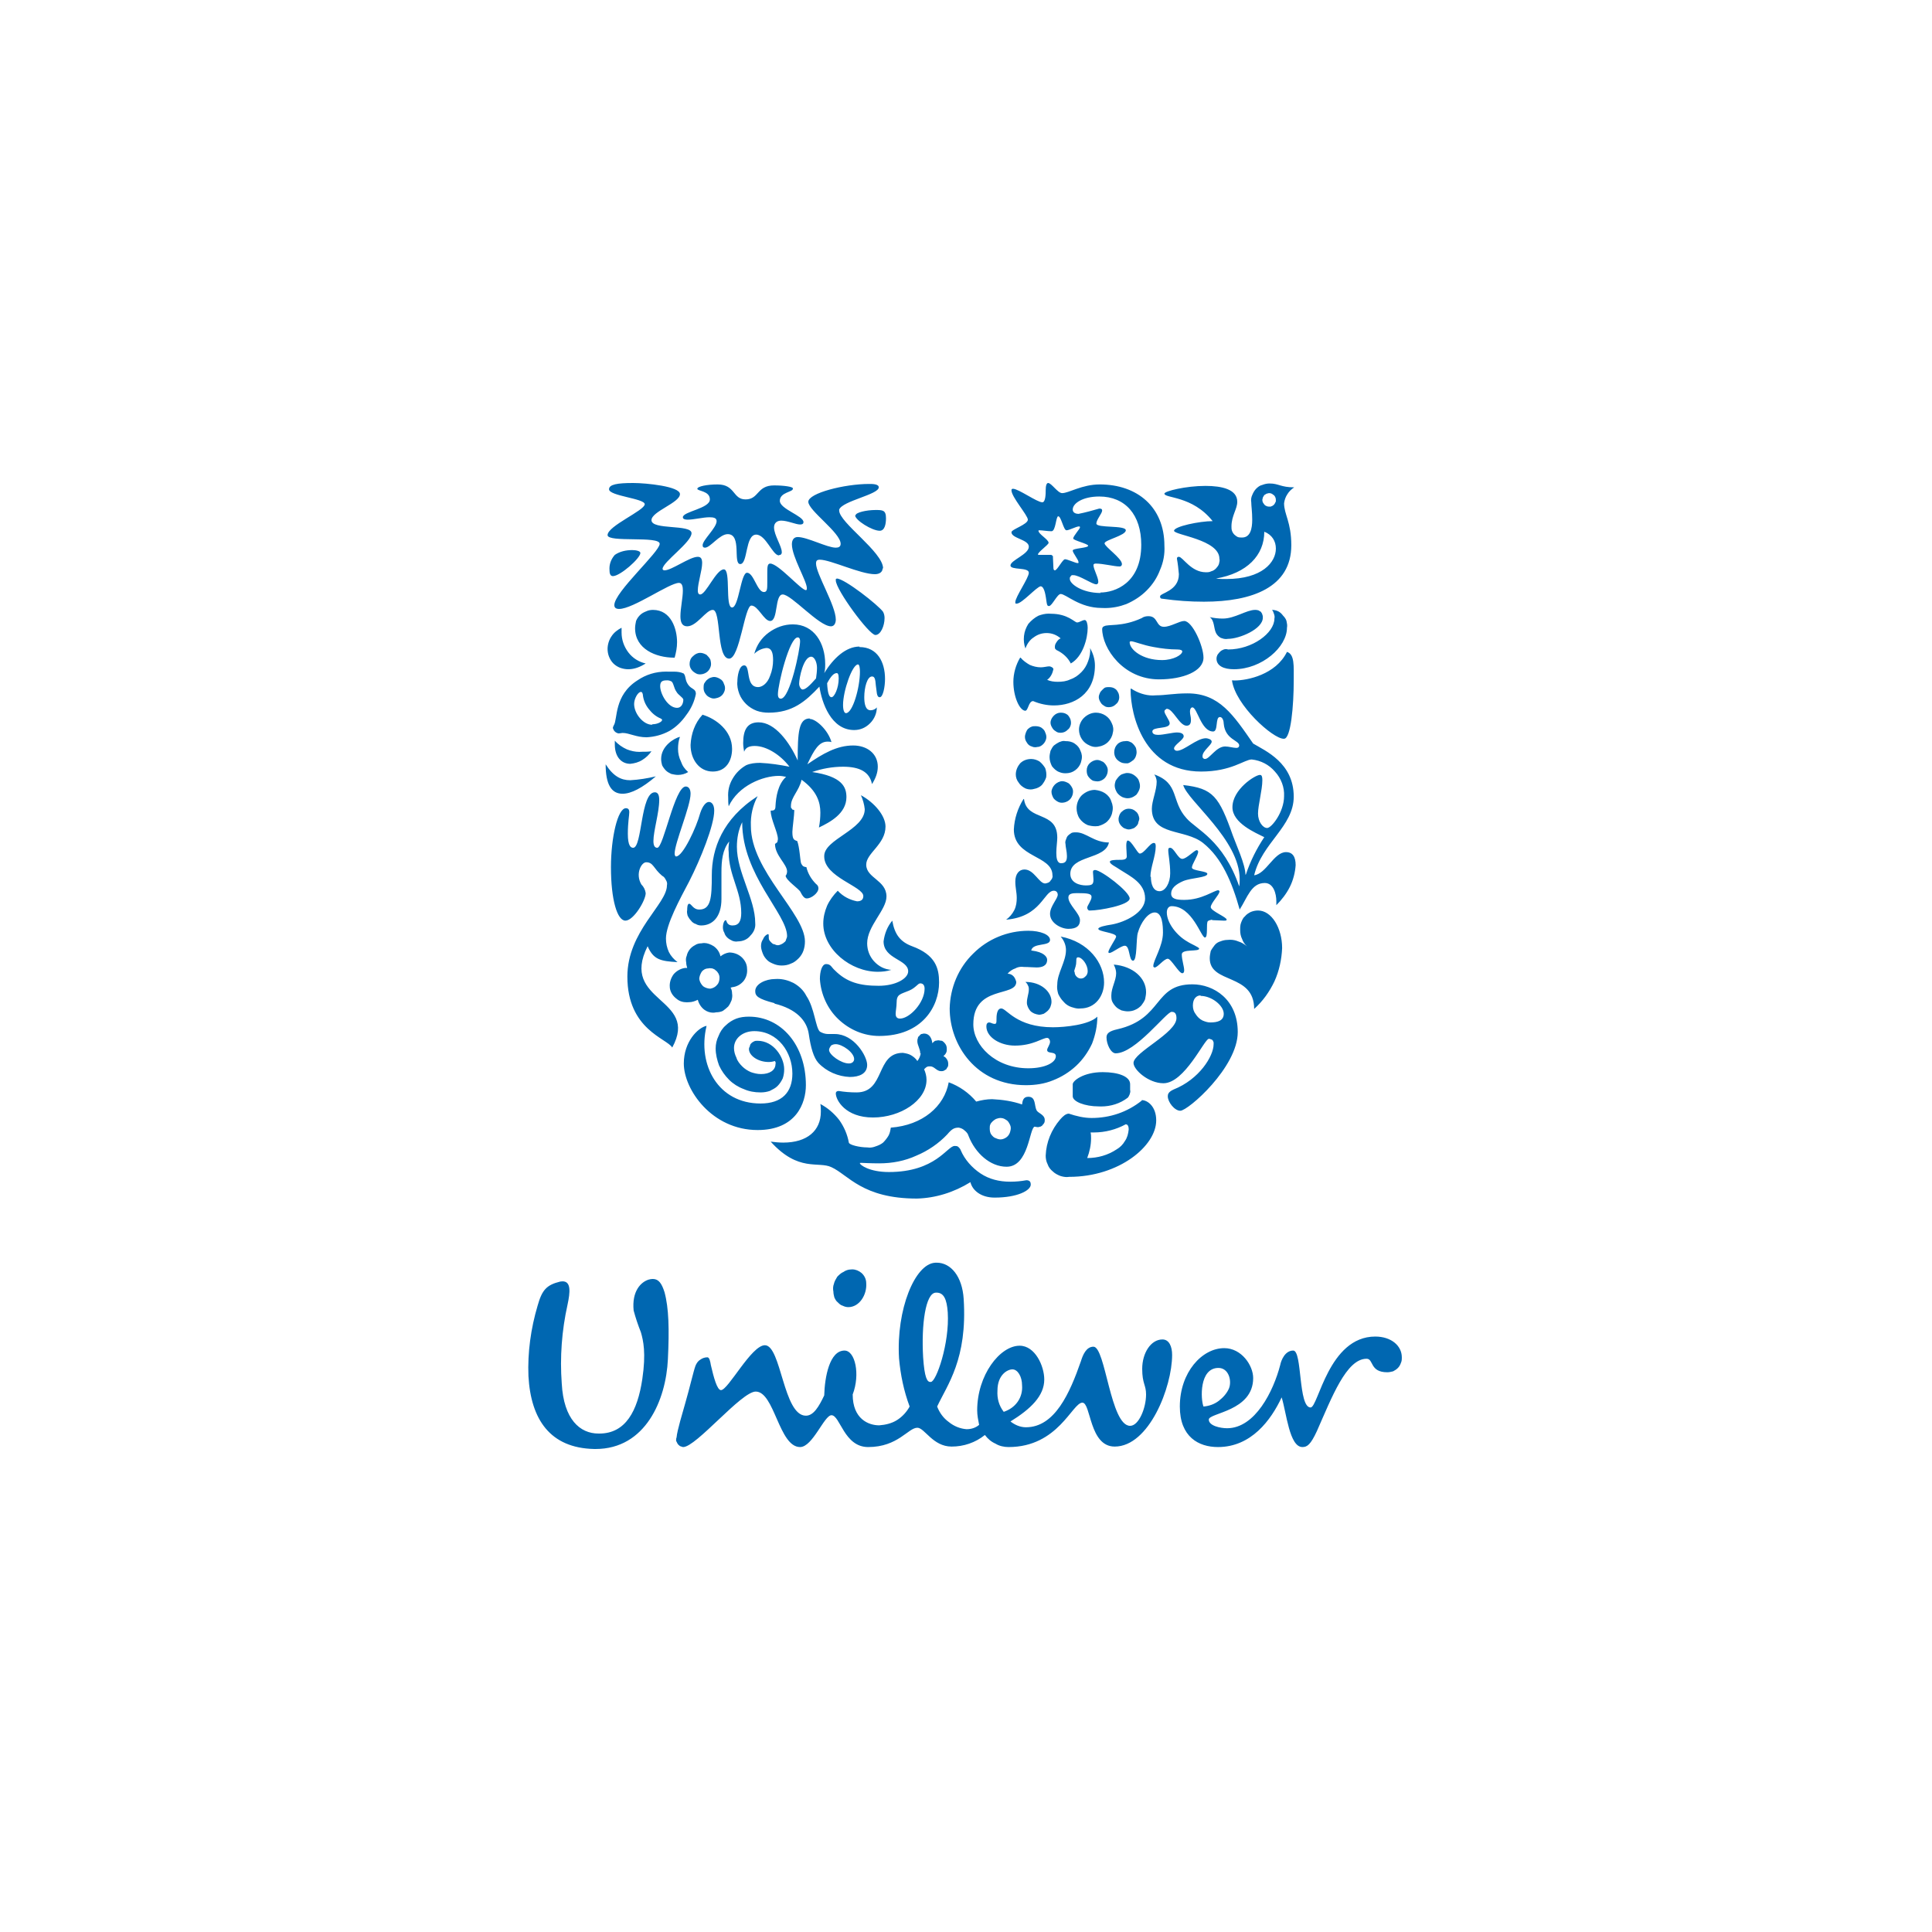 <svg width="128" height="128" viewBox="0 0 128 128" fill="none" xmlns="http://www.w3.org/2000/svg">
<path fill-rule="evenodd" clip-rule="evenodd" d="M84.082 32.671C84.177 32.671 84.274 32.703 84.338 32.767C84.401 32.799 84.465 32.863 84.498 32.959C84.53 33.022 84.53 33.119 84.53 33.214C84.498 33.278 84.465 33.375 84.401 33.438C84.338 33.502 84.274 33.534 84.177 33.566C84.082 33.566 83.985 33.566 83.922 33.534C83.826 33.502 83.762 33.438 83.73 33.375C83.666 33.31 83.634 33.214 83.634 33.119C83.634 33.054 83.666 33.022 83.666 32.959C83.698 32.895 83.73 32.863 83.762 32.799C83.826 32.767 83.858 32.735 83.922 32.703C83.985 32.703 84.017 32.671 84.082 32.671ZM57.996 33.789C57.421 33.789 56.685 33.95 56.685 34.142H56.654C56.654 34.461 57.772 35.164 58.283 35.164C58.604 35.164 58.699 34.749 58.699 34.334C58.699 33.789 58.475 33.789 57.996 33.789ZM47.543 32.095C46.839 32.095 46.2 32.224 46.2 32.384C46.2 32.543 47.031 32.511 47.031 33.087C47.031 33.694 45.241 33.886 45.241 34.27C45.241 34.397 45.401 34.429 45.56 34.429C45.976 34.429 46.584 34.27 46.998 34.27C47.254 34.27 47.478 34.302 47.478 34.526C47.478 34.972 46.551 35.772 46.551 36.123C46.551 36.252 46.615 36.284 46.711 36.284C47.063 36.284 47.67 35.388 48.213 35.388C49.172 35.388 48.534 37.37 49.045 37.37C49.556 37.37 49.364 35.42 50.099 35.42C50.739 35.42 51.187 36.795 51.602 36.795C51.635 36.763 51.666 36.763 51.698 36.763C51.73 36.763 51.73 36.731 51.762 36.699C51.762 36.699 51.794 36.667 51.794 36.635C51.794 36.635 51.794 36.603 51.794 36.571C51.794 36.187 51.282 35.452 51.282 34.941C51.282 34.653 51.474 34.493 51.762 34.493C52.178 34.493 52.721 34.749 53.008 34.749C53.137 34.749 53.232 34.717 53.232 34.589C53.232 34.173 51.666 33.726 51.666 33.183C51.666 32.608 52.529 32.608 52.529 32.384V32.352C52.529 32.255 51.986 32.16 51.282 32.16C50.131 32.16 50.291 33.087 49.396 33.087C48.534 33.087 48.725 32.095 47.543 32.095ZM70.112 34.205C70.303 34.205 70.463 35.133 70.655 35.133C70.847 35.133 71.294 34.877 71.486 34.877C71.518 34.877 71.551 34.877 71.551 34.941C71.551 35.037 71.103 35.517 71.103 35.676C71.103 35.804 72.094 36.028 72.094 36.155C72.094 36.315 71.071 36.315 71.071 36.476C71.071 36.635 71.454 37.082 71.454 37.243V37.274C71.454 37.306 71.422 37.306 71.422 37.306H71.39C71.262 37.306 70.719 37.051 70.559 37.051C70.4 37.051 70.047 37.786 69.888 37.786C69.824 37.786 69.792 37.722 69.792 37.626L69.76 36.922C69.76 36.89 69.76 36.89 69.76 36.859C69.76 36.859 69.76 36.827 69.728 36.827C69.728 36.795 69.696 36.795 69.696 36.795C69.664 36.763 69.664 36.763 69.633 36.763H68.897C68.769 36.763 68.769 36.763 68.769 36.731C68.769 36.571 69.472 36.092 69.472 35.964C69.472 35.74 68.801 35.388 68.801 35.164C68.801 35.133 68.833 35.133 68.865 35.133C69.057 35.133 69.409 35.196 69.664 35.196C69.952 35.196 69.952 34.205 70.112 34.205ZM41.884 36.444C41.468 36.444 41.053 36.539 40.733 36.763C40.477 37.051 40.35 37.403 40.382 37.786C40.382 37.946 40.413 38.17 40.605 38.17C41.085 38.17 42.427 36.987 42.427 36.635C42.427 36.507 42.14 36.444 41.884 36.444ZM83.762 35.228C84.017 35.325 84.209 35.484 84.338 35.676C84.465 35.868 84.53 36.092 84.53 36.347C84.53 37.243 83.634 38.361 81.237 38.361C81.013 38.361 80.789 38.361 80.565 38.329C82.612 37.978 83.762 36.795 83.762 35.228ZM72.829 32.895C74.555 32.895 75.611 34.11 75.611 36.092C75.611 38.649 73.852 39.256 72.893 39.256L72.925 39.288C71.678 39.288 70.879 38.681 70.879 38.361C70.879 38.329 70.879 38.297 70.879 38.265C70.911 38.234 70.911 38.202 70.943 38.17C70.975 38.138 70.975 38.138 71.006 38.105H71.103C71.518 38.105 72.35 38.713 72.637 38.713C72.701 38.713 72.765 38.649 72.765 38.553C72.765 38.234 72.445 37.722 72.445 37.435C72.445 37.37 72.51 37.338 72.605 37.338C73.085 37.338 73.82 37.53 74.171 37.53C74.299 37.53 74.331 37.435 74.331 37.37C74.331 36.987 73.18 36.22 73.18 35.996C73.18 35.772 74.587 35.484 74.587 35.133C74.587 34.781 72.637 35.005 72.637 34.685C72.637 34.429 73.021 34.013 73.021 33.822C73.021 33.726 72.956 33.694 72.829 33.694C72.381 33.822 71.934 33.95 71.454 34.045C71.294 34.045 71.071 33.981 71.071 33.758C71.071 33.343 71.742 32.895 72.829 32.895ZM84.114 32.032C83.954 32.032 83.794 32.063 83.634 32.127C83.474 32.16 83.347 32.255 83.218 32.384C83.123 32.479 83.026 32.639 82.963 32.799C82.899 32.927 82.867 33.119 82.899 33.278C82.899 33.502 82.963 33.918 82.963 34.429C82.963 35.037 82.835 35.612 82.291 35.612C82.196 35.612 82.1 35.612 82.004 35.58C81.94 35.548 81.844 35.484 81.78 35.42C81.716 35.356 81.652 35.261 81.621 35.164C81.588 35.069 81.588 34.972 81.588 34.877C81.588 34.173 81.972 33.726 81.972 33.246C81.972 32.416 80.949 32.192 79.862 32.192C78.552 32.192 77.145 32.543 77.145 32.703C77.145 33.022 78.999 32.831 80.341 34.526C79.479 34.526 77.784 34.877 77.784 35.164C77.784 35.452 80.789 35.74 80.789 37.019C80.821 37.114 80.789 37.243 80.757 37.37C80.725 37.466 80.629 37.594 80.565 37.658C80.47 37.754 80.373 37.818 80.246 37.85C80.117 37.914 80.022 37.914 79.894 37.914C78.903 37.914 78.36 36.89 78.104 36.89C78.072 36.89 78.04 36.89 78.007 36.922C77.975 36.955 77.975 36.987 77.975 37.019C78.04 37.37 78.072 37.69 78.104 38.042C78.104 39.161 76.857 39.288 76.857 39.512C76.857 39.608 76.889 39.672 77.049 39.672C77.944 39.8 78.839 39.864 79.766 39.864C82.963 39.864 85.552 38.905 85.552 36.123C85.552 34.589 85.073 34.078 85.073 33.343C85.105 33.119 85.168 32.927 85.297 32.735C85.392 32.575 85.552 32.416 85.744 32.287C84.849 32.287 84.721 32.032 84.114 32.032ZM69.441 32C69.344 32 69.28 32.16 69.28 32.479C69.28 32.671 69.28 33.278 69.057 33.278C68.705 33.278 67.479 32.383 67.114 32.383C67.049 32.383 67.011 32.411 67.011 32.479C67.011 32.927 68.098 34.142 68.098 34.429C68.098 34.749 67.011 35.069 67.011 35.261C67.011 35.676 68.162 35.74 68.162 36.22C68.162 36.731 66.946 37.114 66.946 37.466C66.946 37.786 68.162 37.562 68.162 37.946C68.162 38.297 67.267 39.544 67.267 39.896C67.267 39.991 67.267 39.991 67.362 39.991C67.709 39.991 68.673 38.879 68.948 38.842C69.22 38.87 69.282 39.521 69.344 39.928C69.376 40.12 69.409 40.152 69.504 40.152C69.696 40.152 70.047 39.353 70.271 39.353C70.623 39.353 71.518 40.279 72.989 40.279C73.062 40.283 73.134 40.285 73.207 40.285C73.701 40.285 74.172 40.191 74.619 40.023C75.13 39.8 75.578 39.512 75.962 39.129C76.378 38.713 76.665 38.265 76.857 37.754C77.081 37.243 77.177 36.699 77.145 36.155C77.145 33.598 75.354 32.095 72.861 32.095C71.678 32.095 70.814 32.671 70.368 32.671C70.079 32.671 69.664 32 69.441 32ZM55.438 38.329C55.438 38.329 55.406 38.361 55.374 38.361C55.374 38.394 55.374 38.426 55.374 38.426V38.457C55.374 39.064 57.58 42.07 57.996 42.07C58.348 42.07 58.604 41.462 58.604 40.95C58.604 40.791 58.572 40.663 58.507 40.535C58.188 40.088 55.95 38.329 55.438 38.329ZM83.155 40.407C82.579 40.407 81.812 40.982 81.013 40.982C80.725 40.982 80.438 40.95 80.149 40.887C80.47 41.111 80.405 41.622 80.565 41.941C80.629 42.07 80.757 42.197 80.884 42.262C81.002 42.308 81.119 42.338 81.236 42.338C81.279 42.338 81.321 42.334 81.364 42.325C82.1 42.325 83.666 41.686 83.666 40.919C83.666 40.855 83.666 40.791 83.634 40.727C83.634 40.663 83.571 40.599 83.538 40.535C83.474 40.503 83.442 40.471 83.379 40.439C83.282 40.407 83.218 40.407 83.155 40.407ZM43.259 40.407C43.099 40.407 42.938 40.439 42.811 40.503C42.651 40.567 42.524 40.631 42.395 40.758C42.3 40.855 42.203 40.982 42.14 41.142C42.108 41.303 42.076 41.462 42.076 41.622C42.076 42.997 43.451 43.572 44.666 43.572H44.697C44.793 43.221 44.857 42.9 44.857 42.549C44.857 41.686 44.474 40.407 43.259 40.407ZM41.948 32C40.893 32 40.35 32.095 40.35 32.416C40.35 32.863 42.715 33.022 42.715 33.406C42.715 33.822 40.253 34.845 40.253 35.452C40.253 35.964 43.706 35.484 43.706 36.028C43.706 36.571 40.701 39.224 40.701 40.088C40.701 40.279 40.829 40.344 41.02 40.344C41.948 40.344 44.345 38.618 44.985 38.618C45.209 38.618 45.241 38.905 45.241 39.129C45.241 39.608 45.08 40.312 45.08 40.823C45.08 41.206 45.177 41.495 45.528 41.495C46.168 41.495 46.775 40.407 47.222 40.407C47.798 40.407 47.446 43.636 48.31 43.636C49.013 43.636 49.332 40.12 49.78 40.12C50.228 40.12 50.611 41.142 51.027 41.142C51.57 41.142 51.314 39.385 51.858 39.385C52.433 39.385 54.256 41.495 55.055 41.495C55.279 41.495 55.374 41.271 55.374 41.047C55.374 40.12 54.064 38.01 54.064 37.338C54.064 37.146 54.128 37.082 54.32 37.082C55.023 37.082 57.005 38.042 57.964 38.042C58.283 38.042 58.475 37.882 58.475 37.658H58.507C58.507 36.571 55.598 34.621 55.598 33.822C55.598 33.789 55.598 33.789 55.598 33.758C55.822 33.183 58.22 32.767 58.22 32.287C58.22 32.063 57.804 32.063 57.58 32.063C55.95 32.063 53.553 32.671 53.553 33.246C53.553 33.822 55.695 35.293 55.695 36.028C55.695 36.22 55.566 36.284 55.374 36.284C54.799 36.284 53.488 35.58 52.849 35.58C52.594 35.58 52.465 35.772 52.465 36.06C52.465 36.89 53.456 38.489 53.456 38.969C53.456 39.032 53.456 39.097 53.392 39.097C53.073 39.097 51.57 37.338 51.027 37.338C50.835 37.338 50.835 37.594 50.835 37.978V38.585C50.835 39.001 50.835 39.224 50.611 39.224C50.163 39.224 49.94 37.946 49.493 37.946C49.077 37.946 48.949 40.247 48.502 40.247C48.022 40.247 48.437 37.722 47.958 37.722C47.446 37.722 46.775 39.385 46.392 39.385C46.263 39.385 46.231 39.256 46.231 39.129C46.231 38.618 46.519 37.786 46.519 37.306C46.519 37.051 46.455 36.89 46.231 36.89C45.688 36.89 44.505 37.786 44.026 37.786C43.962 37.786 43.897 37.754 43.897 37.69C43.897 37.243 45.816 35.931 45.816 35.325C45.816 34.717 43.162 35.133 43.162 34.461C43.162 33.886 45.049 33.31 45.049 32.735C45.049 32.224 42.811 32 41.948 32ZM74.939 42.486C75.13 42.486 75.706 42.741 76.441 42.869C76.953 42.965 77.496 43.029 78.007 43.029C78.231 43.029 78.328 43.092 78.328 43.157C78.328 43.38 77.752 43.732 76.985 43.732C75.674 43.732 74.843 43.029 74.843 42.549C74.843 42.517 74.874 42.486 74.939 42.486ZM69.48 40.655C69.244 40.655 69.011 40.712 68.801 40.791C68.545 40.919 68.321 41.111 68.129 41.334C67.97 41.59 67.874 41.846 67.842 42.133C67.81 42.421 67.842 42.709 67.938 42.965C68.034 42.678 68.226 42.389 68.482 42.23C68.737 42.038 69.025 41.941 69.344 41.941C69.696 41.941 70.016 42.07 70.271 42.294C70.176 42.325 70.079 42.421 70.016 42.517C69.952 42.613 69.888 42.709 69.888 42.837C69.888 42.9 69.888 42.965 69.92 42.997C69.952 43.029 70.016 43.092 70.047 43.092C70.431 43.284 70.751 43.572 70.943 43.956C71.742 43.508 72.062 42.294 72.062 41.59C72.062 41.366 71.997 41.079 71.87 41.079C71.71 41.079 71.518 41.239 71.359 41.239C71.198 41.239 70.751 40.663 69.633 40.663C69.581 40.657 69.53 40.655 69.48 40.655ZM41.181 41.59C40.925 41.718 40.669 41.91 40.509 42.165C40.35 42.389 40.253 42.709 40.253 42.997C40.253 43.157 40.285 43.348 40.35 43.508C40.413 43.668 40.509 43.828 40.637 43.956C40.765 44.083 40.925 44.18 41.085 44.243C41.276 44.307 41.436 44.339 41.628 44.339C42.044 44.339 42.427 44.18 42.779 43.956C42.332 43.859 41.916 43.604 41.628 43.221C41.341 42.837 41.181 42.389 41.181 41.91C41.181 41.814 41.181 41.686 41.181 41.59ZM84.274 40.407C84.338 40.471 84.369 40.567 84.401 40.663C84.433 40.758 84.465 40.855 84.433 40.982C84.433 41.941 82.963 43.029 81.364 43.029C81.316 43.013 81.268 43.005 81.221 43.005C81.173 43.005 81.124 43.013 81.076 43.029C81.013 43.061 80.917 43.092 80.853 43.157C80.789 43.221 80.725 43.284 80.662 43.38C80.629 43.445 80.597 43.54 80.597 43.636C80.597 44.115 81.076 44.339 81.748 44.339C83.602 44.339 85.265 42.869 85.265 41.59C85.297 41.43 85.265 41.303 85.233 41.142C85.2 41.014 85.105 40.887 85.009 40.791C84.913 40.663 84.817 40.567 84.689 40.503C84.561 40.439 84.401 40.407 84.274 40.407ZM46.392 43.253C46.2 43.253 46.039 43.348 45.912 43.476C45.752 43.604 45.688 43.796 45.688 43.988C45.688 44.115 45.72 44.243 45.816 44.371C45.88 44.467 46.008 44.563 46.136 44.627C46.211 44.665 46.285 44.68 46.367 44.68C46.424 44.68 46.485 44.672 46.551 44.659C46.679 44.627 46.806 44.563 46.903 44.467C46.998 44.371 47.063 44.243 47.095 44.115C47.127 43.988 47.095 43.828 47.063 43.7C46.998 43.572 46.903 43.476 46.806 43.38C46.679 43.316 46.551 43.253 46.392 43.253ZM76.09 40.823C75.93 40.823 75.77 40.855 75.643 40.95C74.331 41.558 73.372 41.334 73.148 41.495C73.117 41.495 73.085 41.527 73.053 41.558C73.053 41.59 73.021 41.622 73.021 41.654C73.021 42.965 74.428 45.01 76.793 45.01C78.391 45.01 79.734 44.467 79.734 43.572C79.734 42.805 78.999 41.142 78.455 41.142C78.136 41.142 77.561 41.527 77.113 41.527C76.57 41.527 76.729 40.823 76.09 40.823ZM53.744 43.508C53.967 43.508 54.128 43.892 54.128 44.243C54.128 44.467 54.096 44.723 54.064 44.947C53.616 45.458 53.361 45.682 53.169 45.682C53.073 45.682 52.945 45.49 52.945 45.298C52.945 44.915 53.232 43.508 53.744 43.508ZM55.438 44.595C55.503 44.595 55.566 44.659 55.566 44.947C55.566 45.587 55.279 46.193 55.087 46.193C54.927 46.193 54.831 45.906 54.799 45.266C55.055 44.787 55.247 44.595 55.438 44.595ZM47.319 44.85C47.222 44.85 47.127 44.883 47.031 44.915C46.967 44.947 46.871 45.01 46.806 45.074C46.743 45.139 46.711 45.203 46.647 45.298C46.615 45.395 46.615 45.49 46.615 45.587C46.615 45.714 46.647 45.842 46.743 45.97C46.806 46.066 46.903 46.162 47.063 46.225C47.138 46.263 47.212 46.279 47.288 46.279C47.341 46.279 47.393 46.27 47.446 46.257C47.606 46.225 47.734 46.162 47.83 46.066C47.926 45.97 47.989 45.842 48.022 45.714C48.054 45.554 48.022 45.426 47.958 45.298C47.926 45.171 47.83 45.042 47.702 44.979C47.606 44.915 47.446 44.85 47.319 44.85ZM52.849 42.23C52.977 42.23 53.008 42.357 53.008 42.486C53.008 43.029 52.338 46.289 51.73 46.289C51.57 46.289 51.538 46.13 51.538 46.001C51.538 45.331 52.305 42.23 52.849 42.23ZM73.469 45.522C73.404 45.522 73.309 45.522 73.213 45.554C73.148 45.587 73.085 45.65 73.021 45.714C72.956 45.778 72.893 45.842 72.861 45.938C72.829 46.001 72.797 46.098 72.797 46.193C72.797 46.322 72.861 46.449 72.925 46.546C72.989 46.673 73.117 46.737 73.213 46.801C73.288 46.839 73.362 46.854 73.444 46.854C73.502 46.854 73.562 46.846 73.628 46.833C73.756 46.801 73.852 46.737 73.948 46.641C74.044 46.577 74.107 46.449 74.139 46.322C74.171 46.193 74.139 46.033 74.107 45.938C74.044 45.809 73.98 45.682 73.852 45.618C73.756 45.554 73.628 45.522 73.469 45.522ZM44.218 45.074C44.313 45.074 44.41 45.107 44.474 45.139C44.633 45.234 44.633 45.587 44.825 45.842C44.921 46.033 45.272 46.225 45.272 46.354C45.272 46.609 45.145 46.897 44.857 46.897C44.25 46.897 43.738 45.97 43.738 45.458C43.738 45.107 43.93 45.074 44.218 45.074ZM72.221 42.932C72.254 43.221 72.189 43.54 72.094 43.796C71.997 44.083 71.838 44.339 71.646 44.531C71.422 44.755 71.198 44.915 70.911 45.01C70.655 45.139 70.368 45.171 70.079 45.171C69.824 45.171 69.6 45.139 69.376 45.042C69.6 44.883 69.728 44.627 69.792 44.339C69.792 44.243 69.633 44.148 69.504 44.148C69.376 44.148 69.153 44.212 68.961 44.212C68.705 44.212 68.45 44.148 68.226 44.051C68.002 43.924 67.778 43.764 67.618 43.572H67.586C67.299 44.051 67.138 44.627 67.138 45.171C67.138 46.13 67.522 47.025 67.905 47.089C67.911 47.089 67.916 47.09 67.921 47.09C68.13 47.09 68.137 46.449 68.45 46.449C68.897 46.641 69.376 46.737 69.824 46.737C71.135 46.737 72.542 46.001 72.542 44.083C72.542 43.668 72.413 43.284 72.221 42.932ZM56.845 44.02C56.941 44.02 56.973 44.275 56.973 44.499C56.973 45.554 56.493 47.248 56.046 47.248C55.95 47.248 55.854 47.089 55.854 46.705C55.854 45.778 56.462 44.02 56.845 44.02ZM46.519 47.344C46.527 47.347 46.536 47.349 46.544 47.352C46.547 47.349 46.55 47.347 46.551 47.344H46.519ZM42.459 45.842C42.524 45.842 42.555 45.874 42.587 46.001C42.619 46.354 42.747 46.673 42.971 46.96C43.194 47.248 43.451 47.472 43.77 47.6C43.834 47.632 43.866 47.664 43.866 47.696C43.866 47.824 43.546 47.984 43.227 47.984L43.194 48.016C42.619 48.016 42.012 47.281 42.012 46.641C42.012 46.289 42.268 45.842 42.459 45.842ZM52.529 41.366C51.954 41.366 51.411 41.558 50.931 41.91C50.452 42.262 50.131 42.741 49.972 43.316C50.196 43.092 50.483 42.965 50.771 42.932C51.123 42.932 51.219 43.253 51.219 43.732C51.219 44.083 51.155 44.435 51.027 44.755C50.835 45.331 50.452 45.522 50.228 45.522C49.364 45.522 49.748 44.083 49.301 44.083C48.949 44.083 48.853 44.85 48.853 45.139C48.821 45.426 48.885 45.714 48.981 45.97C49.077 46.225 49.237 46.449 49.428 46.641C49.62 46.833 49.876 46.992 50.131 47.089C50.388 47.184 50.675 47.216 50.931 47.216C52.497 47.216 53.361 46.481 54.288 45.49C54.447 46.546 55.055 48.367 56.589 48.367C57.005 48.367 57.356 48.208 57.644 47.919C57.932 47.632 58.092 47.248 58.092 46.865C57.996 46.992 57.837 47.057 57.676 47.057C57.324 47.057 57.26 46.577 57.26 46.193C57.26 45.554 57.452 44.818 57.772 44.818C57.932 44.818 57.996 44.947 58.028 45.426C58.092 45.778 58.059 46.193 58.283 46.193C58.507 46.193 58.635 45.49 58.635 44.979C58.635 43.859 58.124 42.869 56.941 42.869V42.837C56.046 42.837 55.215 43.604 54.607 44.595C54.671 44.404 54.671 44.18 54.671 43.988C54.671 42.613 53.936 41.366 52.529 41.366ZM70.271 47.216C70.112 47.216 69.952 47.281 69.824 47.408C69.696 47.536 69.6 47.696 69.6 47.888C69.6 48.016 69.664 48.143 69.728 48.24C69.792 48.367 69.92 48.431 70.016 48.495C70.091 48.533 70.166 48.548 70.247 48.548C70.304 48.548 70.366 48.541 70.431 48.527C70.559 48.495 70.655 48.431 70.751 48.335C70.847 48.272 70.911 48.143 70.943 48.016C70.975 47.888 70.943 47.727 70.911 47.632C70.847 47.505 70.783 47.376 70.655 47.313C70.559 47.248 70.431 47.216 70.271 47.216ZM44.124 44.496C43.447 44.496 42.8 44.689 42.236 45.074C40.669 46.066 40.925 47.664 40.669 48.048C40.637 48.111 40.605 48.175 40.605 48.24C40.637 48.335 40.669 48.399 40.733 48.464C40.797 48.527 40.861 48.559 40.957 48.591C41.085 48.591 41.181 48.559 41.244 48.559C41.692 48.559 42.14 48.847 42.843 48.847C43.386 48.815 43.866 48.687 44.345 48.431C44.793 48.175 45.177 47.792 45.464 47.376C45.784 46.96 46.008 46.481 46.104 45.97C46.104 45.618 45.816 45.682 45.593 45.363C45.369 45.042 45.464 44.85 45.304 44.627C45.112 44.531 44.889 44.499 44.666 44.499H44.282C44.229 44.497 44.177 44.496 44.124 44.496ZM85.265 43.189C84.527 44.695 82.643 45.083 81.805 45.083C81.736 45.083 81.674 45.08 81.621 45.074C81.84 46.714 84.331 48.944 85.044 48.944C85.054 48.944 85.064 48.944 85.073 48.943C85.521 48.943 85.713 46.769 85.713 45.074C85.713 44.115 85.776 43.348 85.265 43.189ZM72.605 47.216C72.318 47.216 72.03 47.344 71.806 47.568C71.614 47.76 71.486 48.048 71.486 48.335C71.486 48.559 71.551 48.783 71.678 48.975C71.806 49.166 71.966 49.294 72.189 49.39C72.314 49.453 72.45 49.488 72.593 49.488C72.67 49.488 72.75 49.477 72.829 49.455C73.053 49.422 73.277 49.294 73.404 49.166C73.564 49.007 73.692 48.783 73.724 48.559C73.788 48.335 73.756 48.111 73.66 47.919C73.564 47.696 73.436 47.536 73.245 47.408C73.053 47.281 72.829 47.216 72.605 47.216ZM68.609 48.111C68.513 48.111 68.418 48.111 68.353 48.143C68.258 48.175 68.162 48.24 68.098 48.303C68.034 48.367 68.002 48.464 67.97 48.527C67.938 48.623 67.905 48.719 67.905 48.815C67.905 48.943 67.938 49.071 68.034 49.199C68.098 49.326 68.226 49.422 68.353 49.455C68.429 49.492 68.503 49.507 68.578 49.507C68.631 49.507 68.684 49.5 68.737 49.486C68.897 49.486 69.025 49.39 69.121 49.294C69.217 49.199 69.28 49.071 69.312 48.943C69.344 48.815 69.312 48.655 69.249 48.527C69.217 48.399 69.121 48.303 68.993 48.208C68.897 48.143 68.737 48.111 68.609 48.111ZM78.999 46.865C79.319 46.865 79.574 48.464 80.373 48.464C80.725 48.464 80.501 47.505 80.821 47.505C81.013 47.505 81.076 47.792 81.076 47.951C81.173 49.007 82.1 49.039 82.1 49.39C82.1 49.455 82.067 49.55 81.908 49.55C81.716 49.55 81.397 49.455 81.173 49.455C80.565 49.455 80.149 50.285 79.83 50.285C79.766 50.285 79.734 50.253 79.703 50.222C79.67 50.19 79.67 50.126 79.67 50.093C79.67 49.742 80.278 49.358 80.278 49.134C80.278 48.975 79.99 48.91 79.894 48.91C79.287 48.91 78.455 49.742 77.975 49.742C77.88 49.742 77.784 49.678 77.784 49.582C77.784 49.358 78.423 49.007 78.423 48.783C78.423 48.559 78.136 48.527 77.975 48.527C77.688 48.527 77.081 48.687 76.729 48.687C76.505 48.687 76.346 48.623 76.346 48.464C76.346 48.111 77.496 48.335 77.496 47.919C77.496 47.727 77.145 47.313 77.145 47.121C77.145 47.089 77.177 47.025 77.208 47.025C77.24 46.992 77.272 46.96 77.305 46.96C77.72 46.96 78.136 48.08 78.615 48.08C78.839 48.08 78.903 47.919 78.903 47.696C78.903 47.472 78.839 47.344 78.839 47.152C78.839 46.929 78.935 46.865 78.999 46.865ZM74.64 49.094C74.612 49.094 74.584 49.097 74.555 49.102C74.363 49.102 74.171 49.166 74.044 49.294C73.884 49.455 73.82 49.647 73.82 49.838C73.82 49.966 73.852 50.126 73.948 50.253C74.012 50.349 74.139 50.445 74.268 50.509C74.395 50.573 74.555 50.573 74.715 50.573C74.843 50.541 74.971 50.445 75.098 50.349C75.195 50.253 75.259 50.126 75.29 49.966C75.322 49.838 75.29 49.678 75.259 49.55C75.195 49.422 75.098 49.294 74.971 49.199C74.866 49.146 74.762 49.094 74.64 49.094ZM40.733 49.071C40.733 49.134 40.733 49.231 40.733 49.326C40.733 50.158 41.181 50.605 41.757 50.605C42.044 50.573 42.3 50.509 42.555 50.349C42.811 50.19 43.003 49.998 43.162 49.774C42.938 49.806 42.747 49.806 42.524 49.806C42.468 49.811 42.412 49.814 42.356 49.814C42.084 49.814 41.797 49.752 41.533 49.647C41.244 49.518 40.957 49.326 40.733 49.071ZM46.544 47.352C46.037 47.894 45.784 48.626 45.752 49.358C45.752 50.317 46.328 51.117 47.222 51.117C48.118 51.117 48.502 50.382 48.502 49.614C48.502 48.41 47.434 47.615 46.544 47.352ZM70.488 49.09C70.393 49.09 70.292 49.119 70.176 49.166C70.047 49.231 69.952 49.294 69.824 49.39C69.728 49.486 69.664 49.614 69.6 49.742C69.568 49.869 69.536 50.03 69.536 50.158C69.536 50.382 69.6 50.573 69.696 50.765C69.824 50.925 69.984 51.084 70.176 51.149C70.317 51.209 70.447 51.231 70.579 51.231C70.656 51.231 70.733 51.224 70.814 51.212C71.006 51.181 71.198 51.084 71.359 50.925C71.518 50.765 71.614 50.573 71.646 50.382C71.71 50.158 71.678 49.934 71.583 49.742C71.518 49.55 71.39 49.39 71.198 49.263C71.006 49.134 70.814 49.102 70.592 49.102C70.557 49.094 70.522 49.09 70.488 49.09ZM45.049 48.815C44.666 48.91 43.802 49.422 43.802 50.285C43.802 50.445 43.834 50.573 43.866 50.701C43.93 50.828 44.026 50.957 44.121 51.052C44.218 51.149 44.345 51.212 44.474 51.276C44.633 51.308 44.761 51.34 44.921 51.34C45.145 51.34 45.401 51.276 45.593 51.149C45.369 50.957 45.209 50.733 45.112 50.445C44.985 50.19 44.921 49.901 44.921 49.614C44.921 49.358 44.953 49.071 45.049 48.815ZM72.701 50.349C72.51 50.349 72.318 50.445 72.189 50.573C72.062 50.701 71.997 50.861 71.997 51.052C71.997 51.212 72.03 51.34 72.094 51.436C72.189 51.565 72.286 51.66 72.413 51.724C72.504 51.746 72.61 51.769 72.71 51.769C72.752 51.769 72.792 51.765 72.829 51.756C72.956 51.724 73.085 51.66 73.18 51.565C73.277 51.468 73.34 51.34 73.372 51.212C73.404 51.052 73.404 50.925 73.34 50.797C73.277 50.669 73.18 50.541 73.085 50.477C72.956 50.414 72.829 50.349 72.701 50.349ZM68.321 50.285C68.034 50.285 67.778 50.382 67.586 50.573C67.426 50.765 67.299 51.02 67.299 51.308C67.299 51.5 67.362 51.692 67.491 51.852C67.586 52.011 67.746 52.14 67.938 52.235C68.037 52.275 68.159 52.303 68.285 52.303C68.362 52.303 68.44 52.291 68.513 52.267C68.705 52.235 68.897 52.14 69.025 52.011C69.153 51.852 69.249 51.692 69.312 51.5C69.344 51.276 69.312 51.084 69.249 50.893C69.153 50.733 69.025 50.573 68.865 50.445C68.705 50.349 68.513 50.285 68.321 50.285ZM40.126 50.637C40.126 51.979 40.509 52.587 41.244 52.587C41.82 52.587 42.555 52.203 43.451 51.436C42.907 51.565 42.332 51.66 41.757 51.692C41.149 51.692 40.637 51.436 40.126 50.637ZM74.683 51.212C74.587 51.212 74.491 51.244 74.395 51.276C74.268 51.308 74.204 51.373 74.107 51.468C74.044 51.532 73.98 51.628 73.915 51.724C73.884 51.819 73.852 51.948 73.852 52.044C73.852 52.203 73.915 52.363 74.012 52.523C74.107 52.651 74.236 52.747 74.363 52.811C74.481 52.858 74.597 52.887 74.715 52.887C74.757 52.887 74.8 52.883 74.843 52.875C75.035 52.843 75.163 52.747 75.29 52.651C75.387 52.523 75.482 52.363 75.514 52.203C75.546 52.044 75.514 51.884 75.451 51.724C75.419 51.596 75.29 51.468 75.163 51.373C75.035 51.276 74.874 51.212 74.683 51.212ZM70.368 51.756C70.208 51.756 70.016 51.852 69.888 51.979C69.76 52.108 69.664 52.3 69.664 52.459C69.664 52.619 69.728 52.747 69.792 52.875C69.856 52.97 69.984 53.067 70.112 53.131C70.187 53.168 70.261 53.183 70.343 53.183C70.401 53.183 70.461 53.176 70.527 53.162C70.655 53.131 70.783 53.067 70.879 52.97C70.975 52.875 71.038 52.747 71.071 52.619C71.103 52.459 71.103 52.332 71.038 52.203C70.975 52.076 70.879 51.948 70.783 51.884C70.655 51.819 70.527 51.756 70.368 51.756ZM72.542 52.332C72.221 52.332 71.934 52.459 71.678 52.683C71.454 52.907 71.327 53.226 71.327 53.546C71.327 53.77 71.39 54.026 71.518 54.218C71.646 54.409 71.838 54.569 72.062 54.665C72.225 54.712 72.389 54.742 72.566 54.742C72.63 54.742 72.696 54.738 72.765 54.729C72.989 54.665 73.213 54.569 73.372 54.409C73.532 54.25 73.66 54.026 73.692 53.802C73.756 53.546 73.724 53.323 73.628 53.099C73.564 52.875 73.404 52.683 73.213 52.556C73.021 52.427 72.797 52.363 72.542 52.332ZM74.779 53.578C74.619 53.578 74.46 53.642 74.331 53.77C74.204 53.866 74.139 54.026 74.107 54.218C74.107 54.313 74.107 54.377 74.139 54.474C74.171 54.569 74.236 54.665 74.299 54.729C74.363 54.793 74.428 54.857 74.523 54.888C74.619 54.92 74.683 54.953 74.779 54.953C74.874 54.953 74.971 54.92 75.067 54.888C75.163 54.857 75.227 54.793 75.29 54.729C75.354 54.665 75.419 54.569 75.419 54.474C75.451 54.377 75.482 54.313 75.482 54.218C75.451 54.026 75.387 53.866 75.259 53.77C75.13 53.642 74.971 53.578 74.779 53.578ZM53.648 47.6C52.913 47.6 52.849 48.527 52.849 50.382C52.305 49.166 51.346 47.856 50.26 47.856C49.524 47.856 49.237 48.335 49.237 49.231C49.237 49.422 49.269 49.614 49.301 49.806C49.396 49.518 49.652 49.422 50.004 49.422C50.771 49.422 51.698 49.998 52.305 50.797C51.666 50.669 51.027 50.573 50.355 50.541C50.036 50.541 49.716 50.573 49.428 50.701C49.045 50.925 48.757 51.212 48.534 51.596C48.31 51.979 48.213 52.395 48.245 52.843C48.245 53.035 48.245 53.226 48.278 53.418C48.917 52.044 50.547 51.404 51.602 51.404C51.762 51.404 51.922 51.436 52.081 51.468C51.538 51.948 51.411 52.811 51.379 53.386C51.379 53.674 51.282 53.706 51.059 53.706C51.059 54.282 51.538 55.144 51.538 55.592C51.538 55.656 51.506 55.72 51.506 55.784C51.474 55.816 51.411 55.879 51.346 55.912C51.346 56.679 52.146 57.254 52.146 57.734C52.146 57.83 52.114 57.958 52.049 58.021C52.081 58.342 52.945 58.885 53.041 59.109C53.232 59.492 53.361 59.524 53.456 59.524C53.744 59.524 54.223 59.172 54.223 58.853C54.223 58.725 54.159 58.629 54.064 58.565C53.744 58.245 53.52 57.862 53.424 57.446C53.329 57.446 53.264 57.414 53.2 57.383C53.137 57.318 53.105 57.254 53.073 57.191C53.008 56.967 52.977 56.136 52.817 55.72C52.594 55.656 52.497 55.592 52.497 55.112C52.497 54.888 52.625 53.994 52.625 53.674C52.594 53.674 52.562 53.642 52.529 53.642C52.497 53.642 52.465 53.61 52.465 53.578C52.433 53.546 52.402 53.515 52.402 53.483C52.402 53.45 52.402 53.418 52.402 53.386C52.402 52.811 52.945 52.395 53.105 51.66C54.128 52.395 54.351 53.162 54.351 53.834C54.351 54.153 54.32 54.505 54.256 54.825C54.991 54.474 56.078 53.898 56.078 52.811C56.078 52.14 55.79 51.436 53.808 51.149C54.447 50.925 55.15 50.797 55.854 50.797C56.973 50.797 57.612 51.149 57.772 51.948C57.996 51.596 58.156 51.212 58.156 50.797C58.156 49.934 57.452 49.39 56.525 49.39C55.438 49.39 54.512 49.934 53.488 50.637C53.936 49.678 54.256 49.134 54.831 49.134C54.895 49.134 54.991 49.134 55.087 49.166C54.863 48.367 54.064 47.632 53.648 47.632V47.6ZM74.939 45.618C74.906 45.618 74.906 45.65 74.906 45.714C74.906 47.344 75.77 51.117 79.574 51.117C81.588 51.117 82.451 50.317 82.931 50.317C83.538 50.382 84.082 50.669 84.465 51.117C84.881 51.565 85.105 52.171 85.073 52.747C85.073 53.802 84.241 54.857 83.954 54.857C83.666 54.857 83.347 54.441 83.347 53.898C83.347 53.354 83.634 52.332 83.634 51.692C83.634 51.468 83.602 51.34 83.474 51.34C83.155 51.34 81.652 52.3 81.652 53.483C81.652 54.537 83.187 55.176 83.762 55.464C83.25 56.232 82.835 57.062 82.547 57.926L82.515 57.958C82.515 57.286 81.876 55.912 81.684 55.368C80.757 52.747 80.373 52.235 78.391 52.011C78.679 53.067 82.132 55.624 82.132 58.245C82.132 58.405 82.132 58.565 82.1 58.725C81.045 55.656 79.255 54.953 78.615 54.218C77.561 53.067 78.167 51.916 76.473 51.308C76.57 51.436 76.633 51.628 76.633 51.787C76.633 52.363 76.313 53.067 76.313 53.578C76.313 55.401 78.487 54.888 79.703 55.847C80.949 56.838 81.621 58.437 82.132 60.26C82.643 59.46 82.899 58.501 83.794 58.501C84.369 58.501 84.561 59.204 84.561 59.715C84.561 59.78 84.561 59.876 84.561 59.971C84.913 59.62 85.233 59.204 85.457 58.756C85.68 58.31 85.808 57.797 85.84 57.318C85.84 56.775 85.648 56.455 85.2 56.455C84.401 56.455 83.89 57.894 83.091 57.989C83.602 55.847 85.713 54.761 85.713 52.779C85.713 50.541 83.826 49.742 83.026 49.263C81.716 47.376 80.789 45.938 78.679 45.938C77.784 45.938 77.208 46.066 76.602 46.066C76.527 46.074 76.452 46.078 76.377 46.078C75.871 46.078 75.356 45.897 74.939 45.618ZM67.81 52.939C67.426 53.546 67.203 54.25 67.17 54.953C67.17 56.838 69.728 56.647 69.728 57.989C69.76 58.118 69.696 58.245 69.6 58.342C69.536 58.469 69.409 58.501 69.249 58.533C68.833 58.533 68.513 57.606 67.874 57.606C67.522 57.606 67.267 57.894 67.267 58.405C67.267 58.821 67.362 59.109 67.362 59.492C67.362 59.748 67.33 60.036 67.203 60.292C67.075 60.547 66.883 60.771 66.659 60.931C68.993 60.739 69.153 59.013 69.824 59.013C70.016 59.013 70.079 59.172 70.079 59.269C70.079 59.556 69.568 60.036 69.568 60.547C69.568 61.154 70.303 61.538 70.783 61.538C71.359 61.538 71.551 61.314 71.551 60.963C71.551 60.515 70.783 59.939 70.783 59.46C70.783 59.204 71.038 59.172 71.359 59.172C72.062 59.172 72.318 59.204 72.318 59.428C72.318 59.652 72.03 60.004 72.03 60.131C72.03 60.163 72.03 60.195 72.062 60.228C72.062 60.228 72.062 60.26 72.094 60.292C72.126 60.292 72.126 60.323 72.158 60.323H72.254C72.829 60.323 74.843 59.971 74.843 59.524C74.843 59.077 72.956 57.638 72.542 57.638C72.51 57.638 72.477 57.67 72.445 57.67C72.413 57.702 72.413 57.734 72.413 57.797C72.413 57.894 72.445 58.118 72.445 58.277C72.445 58.597 72.35 58.661 71.934 58.661C71.551 58.661 70.911 58.501 70.911 57.894C70.911 56.647 73.245 56.967 73.469 55.816C72.477 55.816 71.966 55.144 71.294 55.144C71.198 55.144 71.103 55.144 71.006 55.176C70.911 55.241 70.847 55.272 70.751 55.368C70.687 55.433 70.655 55.528 70.623 55.624C70.592 55.688 70.559 55.816 70.592 55.912C70.592 56.103 70.687 56.424 70.687 56.711C70.687 56.999 70.623 57.191 70.303 57.191C70.016 57.191 69.984 56.807 69.984 56.487C69.984 56.136 70.047 55.752 70.047 55.496C70.047 53.674 68.034 54.441 67.842 52.939H67.81ZM73.756 63.904C73.767 63.905 73.778 63.906 73.789 63.906C73.789 63.906 73.789 63.905 73.788 63.904H73.756ZM50.196 52.747C47.862 54.25 47.159 56.232 47.159 57.989C47.159 59.492 47.095 60.26 46.328 60.26C45.912 60.26 45.816 59.876 45.656 59.876C45.528 59.876 45.528 60.195 45.528 60.292C45.496 60.419 45.528 60.547 45.56 60.675C45.625 60.803 45.688 60.898 45.784 60.995C45.848 61.09 45.976 61.187 46.104 61.219C46.2 61.282 46.328 61.314 46.455 61.314C47.19 61.314 47.798 60.771 47.798 59.556V57.766C47.798 57.062 47.862 56.295 48.31 55.752C48.278 55.976 48.245 56.232 48.278 56.455C48.278 57.989 49.109 59.013 49.109 60.484C49.109 61.027 48.949 61.314 48.534 61.314C48.118 61.314 48.15 60.963 48.086 60.963C47.989 60.963 47.894 61.187 47.894 61.443C47.894 61.57 47.926 61.698 47.989 61.794C48.022 61.922 48.086 62.018 48.181 62.113C48.278 62.21 48.405 62.273 48.534 62.337C48.601 62.359 48.685 62.383 48.774 62.383C48.81 62.383 48.847 62.379 48.885 62.37C49.205 62.37 49.524 62.241 49.716 61.986C49.94 61.762 50.068 61.474 50.036 61.154C50.036 59.556 48.821 57.797 48.821 56.103C48.821 55.56 48.917 54.985 49.172 54.474C49.172 57.989 52.146 60.547 52.146 62.018C52.146 62.081 52.114 62.178 52.081 62.241C52.081 62.305 52.018 62.402 51.954 62.433C51.89 62.497 51.826 62.529 51.762 62.561C51.698 62.593 51.602 62.624 51.538 62.624C51.443 62.624 51.379 62.593 51.314 62.561C51.219 62.561 51.155 62.497 51.123 62.465C51.059 62.402 50.995 62.337 50.963 62.273C50.931 62.21 50.931 62.113 50.931 62.049C50.931 61.922 50.931 61.889 50.867 61.889C50.707 61.954 50.611 62.081 50.547 62.241C50.452 62.37 50.42 62.529 50.42 62.689C50.42 62.849 50.483 63.04 50.547 63.2C50.611 63.361 50.707 63.488 50.835 63.616C50.963 63.744 51.123 63.807 51.282 63.872C51.443 63.936 51.602 63.968 51.794 63.968C51.986 63.968 52.21 63.936 52.402 63.84C52.594 63.776 52.753 63.648 52.913 63.488C53.041 63.361 53.169 63.169 53.232 62.977C53.297 62.785 53.329 62.593 53.329 62.37C53.329 60.515 49.748 57.702 49.748 54.729C49.716 54.026 49.876 53.354 50.196 52.747ZM57.037 52.683C57.165 52.97 57.26 53.291 57.292 53.61C57.292 54.985 54.607 55.592 54.607 56.711V56.743C54.607 58.118 57.197 58.725 57.197 59.364C57.197 59.588 57.068 59.715 56.781 59.715C56.301 59.62 55.854 59.396 55.503 59.013C55.215 59.301 54.959 59.652 54.799 60.004C54.639 60.387 54.544 60.771 54.544 61.187C54.544 62.913 56.365 64.383 58.156 64.383C58.443 64.383 58.763 64.352 59.05 64.255C58.604 64.223 58.22 64.031 57.9 63.68C57.612 63.361 57.452 62.945 57.452 62.497C57.452 61.346 58.731 60.292 58.731 59.396C58.731 58.31 57.389 58.181 57.389 57.286C57.389 56.519 58.667 55.944 58.667 54.761C58.667 54.058 57.964 53.194 57.037 52.683ZM74.715 55.688C74.651 55.688 74.619 55.847 74.619 56.008C74.619 56.263 74.651 56.519 74.651 56.743C74.651 56.967 74.395 56.967 74.139 56.967C73.948 56.967 73.532 56.967 73.532 57.094C73.532 57.254 73.915 57.414 74.236 57.638C74.874 58.053 75.865 58.501 75.865 59.524C75.865 60.452 74.555 61.09 73.66 61.251C73.245 61.314 72.765 61.41 72.765 61.538C72.765 61.73 73.948 61.794 73.948 62.049C73.948 62.178 73.436 62.881 73.436 63.072C73.436 63.137 73.469 63.137 73.501 63.137C73.692 63.137 74.268 62.657 74.523 62.657C74.874 62.657 74.779 63.648 75.067 63.648C75.354 63.648 75.259 62.178 75.387 61.794C75.578 61.122 76.057 60.452 76.505 60.452C77.016 60.452 77.049 61.346 77.049 61.794C77.049 62.689 76.41 63.616 76.41 63.999C76.41 64.031 76.41 64.064 76.441 64.064C76.441 64.096 76.473 64.096 76.505 64.096C76.697 64.096 77.113 63.52 77.369 63.52C77.592 63.52 78.104 64.479 78.328 64.479C78.423 64.479 78.455 64.383 78.455 64.287C78.455 64.031 78.296 63.584 78.296 63.232C78.296 62.849 79.447 63.072 79.447 62.849C79.447 62.753 78.935 62.561 78.647 62.37C77.975 61.986 77.305 61.154 77.305 60.452C77.305 60.195 77.432 60.036 77.624 60.036C78.999 60.036 79.574 62.113 79.83 62.113C80.054 62.113 79.894 61.187 80.022 61.027C80.086 60.995 80.117 60.963 80.181 60.963C80.214 60.947 80.238 60.938 80.262 60.938C80.286 60.938 80.309 60.947 80.341 60.963C80.565 60.963 80.884 60.995 81.076 60.995C81.205 60.995 81.268 60.995 81.268 60.931C81.3 60.771 80.214 60.355 80.214 60.1C80.214 59.844 80.789 59.269 80.789 59.077C80.821 59.077 80.789 59.045 80.789 59.045V59.013H80.757C80.725 58.98 80.725 58.98 80.725 58.98C80.438 58.98 79.638 59.62 78.455 59.62C77.944 59.62 77.592 59.556 77.592 59.204C77.592 58.853 77.88 58.597 78.391 58.373C78.935 58.15 79.99 58.15 79.99 57.894C79.99 57.702 78.966 57.702 78.966 57.478C78.966 57.254 79.382 56.679 79.382 56.424C79.382 56.392 79.35 56.327 79.287 56.327C79.127 56.327 78.615 56.903 78.328 56.903C78.04 56.903 77.784 56.168 77.528 56.168C77.432 56.168 77.4 56.2 77.4 56.327C77.4 56.615 77.528 57.159 77.528 57.862C77.528 58.501 77.208 59.045 76.825 59.045C76.378 59.045 76.249 58.533 76.249 58.086H76.218C76.218 57.478 76.57 56.711 76.57 56.071C76.57 55.912 76.537 55.847 76.441 55.847C76.186 55.847 75.802 56.551 75.514 56.551C75.354 56.551 74.971 55.688 74.715 55.688ZM71.422 63.424C71.71 63.424 72.062 63.936 72.062 64.32C72.062 64.383 72.062 64.447 72.03 64.511C72.03 64.543 71.997 64.607 71.934 64.671C71.902 64.703 71.838 64.766 71.775 64.799C71.742 64.799 71.678 64.831 71.614 64.831C71.486 64.831 71.39 64.766 71.327 64.703C71.23 64.607 71.198 64.511 71.198 64.383H71.167C71.167 64.255 71.262 64.096 71.294 63.872C71.327 63.648 71.262 63.424 71.422 63.424ZM47.022 64.145C47.077 64.145 47.127 64.16 47.19 64.16C47.286 64.191 47.351 64.223 47.414 64.287C47.511 64.352 47.543 64.415 47.606 64.511C47.638 64.575 47.67 64.671 47.67 64.766C47.67 64.927 47.638 65.119 47.511 65.246C47.414 65.374 47.254 65.47 47.063 65.502C46.903 65.502 46.711 65.438 46.584 65.342C46.455 65.214 46.36 65.055 46.328 64.863C46.328 64.703 46.392 64.543 46.487 64.383C46.584 64.255 46.743 64.16 46.935 64.16C46.967 64.149 46.995 64.145 47.022 64.145ZM70.271 62.049C70.495 62.305 70.623 62.624 70.623 62.945C70.623 63.712 70.047 64.479 70.047 65.214C70.016 65.438 70.047 65.63 70.112 65.854C70.208 66.046 70.303 66.205 70.463 66.365C70.592 66.525 70.783 66.653 70.975 66.717C71.132 66.769 71.31 66.821 71.474 66.821C71.51 66.821 71.547 66.819 71.583 66.813C72.573 66.813 73.148 65.981 73.148 65.087C73.148 63.807 72.126 62.402 70.271 62.049ZM83.347 60.323C83.187 60.323 83.026 60.355 82.867 60.419C82.739 60.484 82.579 60.579 82.483 60.706C82.356 60.803 82.291 60.963 82.228 61.122C82.164 61.282 82.164 61.443 82.164 61.602C82.164 61.826 82.196 62.018 82.291 62.21C82.353 62.393 82.471 62.574 82.621 62.702C82.436 62.551 82.251 62.431 82.036 62.37C81.868 62.297 81.682 62.261 81.492 62.261C81.429 62.261 81.364 62.265 81.3 62.273C81.173 62.273 81.013 62.305 80.853 62.37C80.725 62.402 80.565 62.497 80.47 62.624C80.373 62.753 80.278 62.881 80.214 63.008C80.181 63.169 80.149 63.328 80.149 63.488C80.149 65.214 83.091 64.447 83.091 66.845C83.666 66.333 84.114 65.694 84.433 65.022C84.753 64.32 84.913 63.552 84.944 62.816C84.944 61.474 84.241 60.323 83.347 60.323ZM73.789 63.906C73.884 64.098 73.948 64.288 73.948 64.479C73.948 64.958 73.628 65.438 73.628 65.949C73.628 66.078 73.628 66.238 73.692 66.365C73.756 66.493 73.852 66.621 73.948 66.717C74.044 66.813 74.171 66.876 74.299 66.941C74.428 66.973 74.587 67.005 74.715 67.005C74.874 67.005 75.067 66.973 75.195 66.908C75.354 66.845 75.482 66.749 75.611 66.621C75.706 66.493 75.802 66.365 75.865 66.205C75.898 66.046 75.93 65.886 75.93 65.725C75.93 64.807 75.081 64.013 73.789 63.906ZM46.655 62.477C46.598 62.477 46.542 62.484 46.487 62.497C46.328 62.497 46.168 62.529 46.039 62.624C45.912 62.689 45.784 62.785 45.688 62.913C45.593 63.04 45.528 63.169 45.496 63.328C45.433 63.456 45.433 63.616 45.464 63.776C45.464 63.904 45.496 63.999 45.528 64.128H45.401C45.112 64.16 44.825 64.32 44.633 64.543C44.442 64.799 44.345 65.119 44.377 65.406V65.438C44.41 65.725 44.569 65.981 44.825 66.173C45.012 66.334 45.245 66.405 45.503 66.405C45.553 66.405 45.605 66.402 45.656 66.397C45.848 66.397 46.039 66.333 46.231 66.238C46.295 66.493 46.455 66.749 46.679 66.908C46.845 67.027 47.047 67.093 47.243 67.093C47.312 67.093 47.38 67.085 47.446 67.068C47.606 67.068 47.767 67.037 47.894 66.973C48.022 66.876 48.15 66.781 48.245 66.684C48.342 66.557 48.405 66.429 48.469 66.27C48.502 66.141 48.534 65.981 48.502 65.822C48.502 65.694 48.469 65.534 48.405 65.438L48.502 65.406C48.821 65.374 49.077 65.214 49.269 64.99C49.461 64.735 49.524 64.447 49.493 64.16C49.493 63.872 49.332 63.584 49.109 63.392C48.885 63.2 48.597 63.105 48.31 63.105C48.086 63.137 47.894 63.232 47.734 63.361C47.67 63.072 47.511 62.849 47.286 62.689C47.086 62.563 46.865 62.477 46.655 62.477ZM67.938 65.055C68.002 65.119 68.066 65.182 68.098 65.279C68.162 65.374 68.162 65.47 68.162 65.566C68.162 65.822 68.034 66.109 68.034 66.429C68.034 66.621 68.129 66.813 68.258 66.973C68.418 67.132 68.609 67.197 68.833 67.229C68.929 67.229 69.057 67.197 69.153 67.164C69.249 67.1 69.344 67.037 69.409 66.973C69.504 66.876 69.568 66.781 69.6 66.684C69.633 66.589 69.664 66.493 69.664 66.365C69.664 65.694 68.961 65.055 67.938 65.055ZM60.968 65.15C61.128 65.15 61.257 65.246 61.257 65.502C61.257 66.429 60.266 67.484 59.626 67.484C59.371 67.484 59.339 67.292 59.339 67.164C59.339 67.005 59.402 66.684 59.402 66.462C59.402 65.854 59.626 65.886 60.233 65.63C60.681 65.438 60.809 65.15 60.968 65.15ZM79.542 65.949V65.981C80.278 65.981 81.076 66.621 81.076 67.164C81.076 67.612 80.693 67.74 80.181 67.74C79.99 67.74 79.83 67.676 79.67 67.612C79.479 67.516 79.319 67.356 79.222 67.197C79.095 67.037 79.031 66.845 79.031 66.621C79.031 66.141 79.287 65.949 79.542 65.949ZM59.115 60.995C58.795 61.378 58.604 61.857 58.539 62.37C58.539 63.552 60.169 63.552 60.169 64.352C60.169 64.831 59.339 65.311 58.22 65.311C56.973 65.311 56.109 65.087 55.311 64.287C55.087 64.096 55.055 63.872 54.736 63.872C54.447 63.872 54.32 64.383 54.32 64.863C54.383 65.886 54.831 66.845 55.534 67.516C56.27 68.22 57.229 68.635 58.251 68.635C61.097 68.635 62.216 66.684 62.216 65.087C62.216 64.16 61.992 63.264 60.425 62.689C59.658 62.402 59.275 61.922 59.115 60.995ZM45.433 52.108C44.697 52.108 43.962 56.168 43.546 56.168C43.386 56.168 43.291 56.039 43.291 55.72C43.291 55.049 43.675 53.834 43.675 53.002C43.675 52.715 43.61 52.491 43.386 52.491C42.427 52.491 42.555 56.168 41.948 56.168C41.788 56.168 41.596 56.039 41.596 55.241C41.596 54.474 41.692 54.026 41.692 53.802C41.692 53.642 41.628 53.546 41.468 53.546C40.925 53.546 40.477 55.496 40.477 57.446C40.477 59.62 40.893 60.995 41.436 60.995C41.979 60.995 42.779 59.652 42.779 59.172C42.747 58.948 42.651 58.756 42.492 58.597C42.076 57.894 42.492 57.127 42.811 57.127C43.291 57.127 43.291 57.542 43.866 58.021C43.994 58.086 44.058 58.181 44.121 58.31C44.186 58.405 44.218 58.533 44.186 58.661C44.186 59.908 41.565 61.698 41.565 64.703C41.565 68.22 44.186 68.795 44.537 69.402C46.36 66.078 41.02 66.429 42.907 62.689C43.291 63.584 43.77 63.68 44.889 63.744C44.633 63.552 44.442 63.328 44.313 63.072C44.186 62.785 44.121 62.497 44.121 62.178C44.121 61.251 45.049 59.556 45.656 58.405C46.423 56.903 47.319 54.665 47.319 53.706C47.319 53.323 47.159 53.131 46.967 53.131C46.775 53.131 46.551 53.386 46.392 53.866C46.136 54.825 45.241 56.743 44.793 56.743C44.729 56.743 44.697 56.647 44.697 56.551C44.697 55.847 45.752 53.418 45.752 52.587C45.752 52.332 45.656 52.108 45.433 52.108ZM55.374 69.179C55.79 69.179 56.589 69.722 56.589 70.169C56.589 70.297 56.493 70.457 56.238 70.457C55.726 70.457 54.927 69.882 54.927 69.562C54.927 69.466 54.991 69.371 55.055 69.274C55.15 69.21 55.247 69.179 55.374 69.179ZM51.505 64.857C51.452 64.857 51.4 64.859 51.346 64.863C50.739 64.863 50.036 65.182 50.036 65.662C50.036 65.981 50.196 66.173 51.314 66.462V66.493C52.753 66.845 53.456 67.612 53.584 68.507C53.712 69.402 53.904 70.073 54.223 70.425C54.767 71 55.534 71.321 56.301 71.352C56.941 71.352 57.452 71.129 57.452 70.552C57.452 69.977 56.589 68.507 55.311 68.507H54.863C54.671 68.507 54.48 68.443 54.32 68.347C54.032 68.091 53.967 66.781 53.424 65.981C53.232 65.598 52.913 65.311 52.562 65.119C52.226 64.951 51.867 64.857 51.505 64.857ZM68.129 61.666C66.755 61.666 65.444 62.21 64.485 63.169C63.494 64.128 62.951 65.438 62.919 66.813C62.919 69.242 64.677 71.896 67.97 71.896C68.609 71.896 69.217 71.8 69.76 71.576C70.335 71.352 70.847 71.032 71.294 70.617C71.742 70.201 72.094 69.69 72.35 69.147C72.573 68.571 72.701 67.964 72.701 67.356C72.158 67.9 70.559 68.059 69.76 68.059C67.33 68.059 66.691 66.813 66.34 66.813C66.02 66.813 66.02 67.356 66.02 67.548C66.02 67.74 66.02 67.836 65.892 67.836C65.764 67.836 65.636 67.74 65.541 67.74C65.412 67.74 65.349 67.836 65.349 67.996C65.349 68.731 66.276 69.274 67.235 69.274C68.45 69.274 69.057 68.763 69.376 68.763C69.504 68.763 69.568 68.923 69.568 69.018C69.568 69.21 69.376 69.434 69.376 69.562C69.376 69.85 69.952 69.626 69.952 69.977C69.952 70.393 69.249 70.776 68.129 70.776C65.924 70.776 64.485 69.242 64.485 67.867C64.485 65.246 67.33 66.078 67.33 65.055C67.299 64.927 67.235 64.766 67.138 64.671C67.043 64.575 66.915 64.511 66.755 64.511C66.883 64.352 67.075 64.223 67.267 64.16C67.386 64.088 67.542 64.052 67.694 64.052C67.744 64.052 67.794 64.055 67.842 64.064C68.162 64.064 68.45 64.096 68.674 64.096C69.025 64.096 69.376 63.999 69.376 63.584C69.376 63.392 69.153 63.072 68.353 62.977H68.321C68.418 62.433 69.568 62.721 69.568 62.273C69.568 61.922 68.929 61.666 68.129 61.666ZM73.053 71.032C71.775 71.032 71.071 71.608 71.071 71.832V72.631C71.071 72.983 71.87 73.302 72.797 73.302C72.847 73.305 72.897 73.306 72.947 73.306C73.595 73.306 74.211 73.113 74.715 72.727C74.779 72.663 74.811 72.567 74.843 72.503C74.874 72.407 74.906 72.311 74.874 72.216V71.832C74.874 71.321 74.107 71.032 73.053 71.032ZM78.999 65.214C76.41 65.214 77.081 67.484 74.044 68.188C73.469 68.315 73.309 68.475 73.309 68.731C73.309 69.179 73.596 69.785 73.915 69.785C75.227 69.785 77.272 67.037 77.624 67.037C77.752 67.037 77.944 67.068 77.944 67.453C77.944 68.443 75.098 69.722 75.098 70.425C75.098 70.873 76.09 71.768 77.081 71.768C78.487 71.768 79.798 68.826 80.086 68.826C80.149 68.826 80.181 68.826 80.214 68.859C80.278 68.859 80.309 68.891 80.341 68.923C80.373 68.955 80.373 69.018 80.405 69.05C80.405 69.082 80.405 69.147 80.405 69.179C80.405 69.977 79.447 71.513 77.752 72.183C77.4 72.343 77.369 72.503 77.369 72.631C77.369 73.015 77.816 73.59 78.199 73.59C78.711 73.59 82.004 70.713 82.004 68.379C82.004 66.205 80.405 65.214 78.999 65.214ZM61.225 68.475C61.16 68.475 61.097 68.507 61.033 68.507C61.001 68.539 60.936 68.571 60.905 68.635C60.841 68.667 60.809 68.731 60.809 68.795C60.777 68.859 60.777 68.923 60.777 68.987C60.777 69.242 60.968 69.498 60.968 69.785H61.001C60.968 69.977 60.905 70.138 60.777 70.297C60.681 70.138 60.522 70.009 60.361 69.914C60.201 69.817 60.01 69.785 59.818 69.754C57.996 69.754 58.667 72.375 56.749 72.375C56.333 72.375 55.95 72.343 55.566 72.28C55.438 72.28 55.374 72.343 55.374 72.439C55.374 72.886 56.014 74.037 57.837 74.037C59.658 74.037 61.384 72.918 61.384 71.544C61.384 71.289 61.321 71.065 61.225 70.841C61.289 70.776 61.352 70.713 61.416 70.681C61.481 70.649 61.544 70.649 61.64 70.649C61.896 70.649 62.056 70.968 62.343 70.968C62.407 70.968 62.472 70.968 62.535 70.937C62.599 70.905 62.631 70.873 62.695 70.841C62.727 70.776 62.759 70.713 62.791 70.681C62.823 70.617 62.823 70.552 62.823 70.489C62.823 70.361 62.791 70.265 62.727 70.169C62.664 70.073 62.599 70.009 62.503 69.977C62.567 69.914 62.631 69.85 62.664 69.785C62.727 69.69 62.727 69.594 62.727 69.498C62.727 69.434 62.727 69.371 62.695 69.274C62.664 69.21 62.631 69.147 62.567 69.082C62.535 69.05 62.472 68.987 62.407 68.955C62.311 68.955 62.248 68.923 62.184 68.923C62.088 68.923 62.024 68.955 61.96 68.955C61.896 68.987 61.832 69.05 61.768 69.115C61.736 68.795 61.576 68.475 61.225 68.475ZM49.62 67.356C49.332 67.356 49.045 67.388 48.789 67.484C48.534 67.58 48.278 67.74 48.086 67.932C47.862 68.123 47.702 68.379 47.606 68.635C47.478 68.891 47.414 69.179 47.414 69.466C47.414 69.85 47.511 70.233 47.638 70.585C47.798 70.937 48.022 71.257 48.31 71.544C48.565 71.8 48.917 72.024 49.269 72.151C49.62 72.311 50.004 72.375 50.388 72.375C50.611 72.375 50.803 72.343 50.995 72.28C51.187 72.183 51.379 72.088 51.506 71.959C51.666 71.8 51.762 71.64 51.858 71.448C51.922 71.257 51.954 71.065 51.954 70.841C51.954 70.041 51.251 68.955 50.196 68.955C50.099 68.955 50.036 68.955 49.972 68.987C49.907 69.018 49.844 69.05 49.78 69.115C49.748 69.147 49.684 69.21 49.684 69.306C49.652 69.371 49.62 69.434 49.62 69.498C49.62 69.946 50.228 70.361 50.931 70.361C51.09 70.361 51.219 70.33 51.346 70.297C51.379 70.361 51.411 70.425 51.379 70.489C51.379 70.905 50.995 71.16 50.42 71.16C50.163 71.16 49.94 71.097 49.748 71.032C49.524 70.937 49.332 70.809 49.172 70.649C49.013 70.489 48.853 70.297 48.789 70.073C48.693 69.882 48.629 69.658 48.629 69.434C48.629 68.795 49.205 68.315 49.972 68.315C51.538 68.315 52.497 69.722 52.497 71.129C52.497 72.375 51.794 73.11 50.388 73.11C47.575 73.11 46.2 70.552 46.806 67.996V67.964C46.231 68.091 45.304 69.018 45.304 70.457C45.304 72.183 47.159 74.868 50.196 74.868C52.753 74.868 53.392 73.078 53.392 71.896C53.392 69.242 51.762 67.356 49.62 67.356ZM66.276 74.069C66.403 74.069 66.532 74.101 66.659 74.198C66.787 74.261 66.851 74.389 66.915 74.517C66.978 74.645 66.978 74.773 66.946 74.901C66.915 75.06 66.851 75.189 66.755 75.284C66.659 75.381 66.532 75.444 66.403 75.476C66.369 75.485 66.333 75.489 66.295 75.489C66.192 75.489 66.082 75.459 65.987 75.412C65.86 75.381 65.764 75.284 65.668 75.157C65.604 75.06 65.573 74.933 65.573 74.773C65.573 74.677 65.573 74.581 65.604 74.517C65.636 74.421 65.7 74.357 65.764 74.293C65.828 74.229 65.924 74.166 65.987 74.133C66.084 74.101 66.179 74.069 66.276 74.069ZM74.585 74.486C74.676 74.494 74.779 74.549 74.779 74.836C74.747 75.125 74.683 75.381 74.523 75.604C74.395 75.828 74.204 76.019 73.98 76.148C73.404 76.531 72.734 76.723 72.03 76.723C72.189 76.308 72.286 75.86 72.286 75.412C72.286 75.284 72.286 75.157 72.254 75.028H72.477C73.212 75.028 73.947 74.837 74.585 74.486ZM75.643 72.886V72.918C74.683 73.686 73.532 74.069 72.318 74.069C71.806 74.069 71.294 73.942 70.814 73.782C70.623 73.782 70.431 73.942 70.239 74.166C69.664 74.836 69.312 75.668 69.28 76.563C69.28 76.754 69.312 76.946 69.409 77.138C69.472 77.33 69.6 77.49 69.76 77.618C69.888 77.746 70.079 77.842 70.239 77.905C70.38 77.952 70.537 77.983 70.687 77.983C70.742 77.983 70.795 77.978 70.847 77.969C74.139 77.969 76.602 75.924 76.602 74.229C76.602 73.302 76.026 72.886 75.643 72.886ZM62.855 71.704C62.567 73.302 61.128 74.549 59.018 74.709C58.987 74.901 58.955 75.092 58.859 75.252C58.763 75.412 58.635 75.572 58.507 75.7C58.348 75.828 58.188 75.892 57.996 75.956C57.879 76.002 57.745 76.032 57.605 76.032C57.555 76.032 57.504 76.028 57.452 76.019C56.973 76.019 56.27 75.86 56.238 75.7C56.141 75.157 55.917 74.645 55.598 74.198C55.247 73.75 54.831 73.398 54.351 73.142C54.383 73.302 54.383 73.494 54.383 73.653C54.383 74.901 53.488 75.7 51.89 75.7C51.602 75.7 51.314 75.668 51.059 75.636C52.913 77.682 54.223 76.915 55.087 77.33C56.206 77.842 57.133 79.408 60.745 79.408C61.992 79.376 63.207 78.993 64.293 78.321C64.421 78.865 64.997 79.344 65.892 79.344C67.426 79.344 68.29 78.865 68.29 78.482C68.29 78.353 68.258 78.193 68.002 78.193C67.65 78.258 67.299 78.29 66.946 78.29H66.915C66.211 78.29 65.541 78.129 64.965 77.746C64.39 77.362 63.91 76.819 63.654 76.211C63.623 76.116 63.558 76.051 63.494 75.987C63.431 75.924 63.334 75.924 63.239 75.924C62.759 75.924 61.992 77.65 58.891 77.65C57.58 77.65 56.973 77.17 56.973 77.075C56.973 77.043 56.941 77.043 57.068 77.043C57.197 77.043 57.644 77.075 58.251 77.075C59.115 77.075 59.946 76.915 60.714 76.563C61.481 76.243 62.184 75.764 62.759 75.157C63.078 74.773 63.239 74.709 63.526 74.709C63.686 74.741 63.814 74.805 63.91 74.901C64.037 74.997 64.134 75.125 64.166 75.252C64.613 76.403 65.604 77.299 66.691 77.299C68.162 77.299 68.194 74.741 68.545 74.645C68.609 74.645 68.674 74.677 68.769 74.677C68.833 74.677 68.865 74.645 68.929 74.645C68.993 74.613 69.057 74.581 69.088 74.517C69.121 74.485 69.153 74.453 69.185 74.389C69.217 74.325 69.217 74.261 69.217 74.198C69.217 73.845 68.769 73.75 68.674 73.558C68.513 73.239 68.641 72.663 68.129 72.663C67.778 72.663 67.746 72.951 67.714 73.174C67.075 72.951 66.403 72.855 65.732 72.823C65.381 72.823 65.028 72.886 64.677 72.983C64.198 72.407 63.558 71.959 62.855 71.704Z" fill="#0067B1"/>
<path fill-rule="evenodd" clip-rule="evenodd" d="M56.465 84.1C56.432 84.1 56.399 84.102 56.365 84.106C56.206 84.106 56.014 84.171 55.886 84.267C55.726 84.33 55.598 84.459 55.471 84.586C55.374 84.746 55.279 84.906 55.247 85.065C55.182 85.226 55.182 85.418 55.215 85.578C55.215 85.705 55.247 85.834 55.279 85.961C55.342 86.089 55.407 86.217 55.503 86.28C55.598 86.377 55.695 86.472 55.822 86.504C55.95 86.569 56.078 86.601 56.206 86.601C56.941 86.601 57.452 85.769 57.389 85.002C57.389 84.746 57.26 84.49 57.068 84.33C56.902 84.192 56.687 84.1 56.465 84.1ZM62.045 85.64C62.519 85.64 62.73 86.058 62.791 86.952C62.919 88.998 62.024 91.555 61.673 91.555C61.66 91.557 61.648 91.558 61.634 91.558C61.428 91.558 61.251 91.282 61.16 89.925C61.033 87.752 61.321 85.673 61.992 85.642C62.01 85.64 62.028 85.64 62.045 85.64ZM80.725 90.629C81.397 90.629 81.621 91.459 81.429 91.971C81.3 92.29 81.045 92.579 80.757 92.802C80.47 93.025 80.117 93.154 79.734 93.186C79.542 92.706 79.447 90.629 80.725 90.629ZM67.075 90.724C67.427 90.724 67.714 91.204 67.714 91.779C67.746 92.163 67.65 92.546 67.427 92.866C67.203 93.186 66.883 93.409 66.5 93.538C66.179 93.122 66.052 92.642 66.084 92.131C66.084 91.075 66.755 90.724 67.075 90.724ZM91.115 88.55C88.014 88.55 87.342 93.249 86.831 93.249C86 93.249 86.288 89.478 85.68 89.478C85.136 89.478 84.881 90.116 84.817 90.437C84.369 92.163 83.155 94.624 81.3 94.624C80.853 94.624 80.086 94.465 80.086 94.049C80.086 93.601 83.026 93.505 83.026 91.299C83.026 90.469 82.259 89.318 81.109 89.318C79.638 89.318 78.167 90.916 78.167 93.186C78.167 95.2 79.414 95.871 80.693 95.871C82.899 95.871 84.209 94.081 84.913 92.579C85.233 93.601 85.424 95.871 86.288 95.871C86.607 95.871 86.831 95.711 87.247 94.816C88.237 92.579 89.197 90.021 90.54 90.021C91.019 90.021 90.732 90.916 91.913 90.916C92.042 90.916 92.169 90.884 92.298 90.853C92.426 90.788 92.521 90.724 92.617 90.629C92.713 90.532 92.777 90.405 92.809 90.308C92.874 90.181 92.874 90.053 92.874 89.925C92.874 89.157 92.169 88.55 91.115 88.55ZM62.056 83.656C62.024 83.656 61.992 83.657 61.96 83.659C60.617 83.723 59.371 86.76 59.563 89.989C59.658 91.075 59.882 92.163 60.266 93.186C60.074 93.538 59.786 93.857 59.434 94.081C59.083 94.305 58.667 94.4 58.251 94.432C57.548 94.432 56.493 94.017 56.493 92.387C57.005 91.044 56.654 89.478 55.95 89.478C54.959 89.478 54.639 91.236 54.607 92.45C54.256 93.186 53.904 93.793 53.392 93.793C51.89 93.793 51.762 89.125 50.675 89.125C49.78 89.125 48.246 92.099 47.767 92.099C47.511 92.099 47.287 91.267 47.095 90.437C47.063 90.213 46.998 89.925 46.871 89.925C46.679 89.925 46.52 89.989 46.392 90.085C46.231 90.181 46.136 90.34 46.072 90.5C45.944 90.853 45.688 91.971 45.401 92.962C45.241 93.538 44.858 94.784 44.825 95.232C44.793 95.296 44.793 95.391 44.793 95.456C44.825 95.519 44.858 95.583 44.889 95.647C44.921 95.711 44.985 95.743 45.049 95.807C45.113 95.839 45.177 95.839 45.241 95.871C45.248 95.871 45.255 95.871 45.262 95.871C46.123 95.871 49.117 92.195 50.068 92.195C51.314 92.195 51.603 95.871 53.008 95.871C53.84 95.871 54.607 93.762 55.087 93.762C55.663 93.762 55.918 95.871 57.516 95.871C59.498 95.871 60.169 94.592 60.777 94.592C61.257 94.592 61.8 95.839 63.047 95.839C63.846 95.839 64.613 95.583 65.252 95.072C65.444 95.327 65.668 95.519 65.956 95.647C66.212 95.807 66.532 95.871 66.819 95.871C70.112 95.871 71.039 92.93 71.71 92.93C72.286 92.93 72.158 95.839 73.852 95.839C76.122 95.839 77.656 91.907 77.656 89.765C77.656 89.222 77.464 88.742 77.016 88.742C76.249 88.742 75.674 89.637 75.674 90.692C75.674 91.683 75.93 91.747 75.93 92.387C75.93 93.282 75.451 94.465 74.874 94.465C73.564 94.465 73.245 89.222 72.445 89.222C71.966 89.222 71.743 89.765 71.614 90.181C70.879 92.29 69.888 94.56 67.97 94.56C67.586 94.56 67.235 94.4 66.947 94.176C68.29 93.346 69.185 92.482 69.185 91.396C69.185 90.5 68.577 89.157 67.554 89.157C66.244 89.157 64.741 91.108 64.741 93.441C64.741 93.762 64.806 94.081 64.869 94.4C64.645 94.592 64.358 94.688 64.037 94.688C63.623 94.656 63.207 94.497 62.855 94.208C62.503 93.953 62.248 93.601 62.088 93.186C62.759 91.747 64.102 90.053 63.846 86.056C63.753 84.572 63.002 83.656 62.056 83.656ZM43.252 84.735C43.167 84.735 43.074 84.749 42.971 84.778C42.46 84.938 41.852 85.545 41.98 86.824C42.108 87.304 42.268 87.783 42.46 88.263C42.619 88.806 42.811 89.637 42.555 91.364C42.239 93.483 41.453 94.977 39.702 94.977C39.684 94.977 39.665 94.977 39.646 94.976C38.432 94.976 37.344 94.049 37.217 91.651C37.089 89.925 37.217 88.166 37.6 86.44C37.778 85.612 37.846 84.892 37.271 84.892C37.225 84.892 37.175 84.897 37.12 84.906C36.194 85.13 35.906 85.481 35.618 86.504C35.171 88.007 34.947 89.605 35.011 91.172C35.171 94.049 36.45 95.935 39.359 95.999C39.391 96 39.423 96 39.455 96C42.774 96 44.123 92.744 44.25 90.053C44.345 88.071 44.313 86.664 44.026 85.61C43.842 85.032 43.638 84.735 43.252 84.735Z" fill="#0067B1"/>
</svg>
